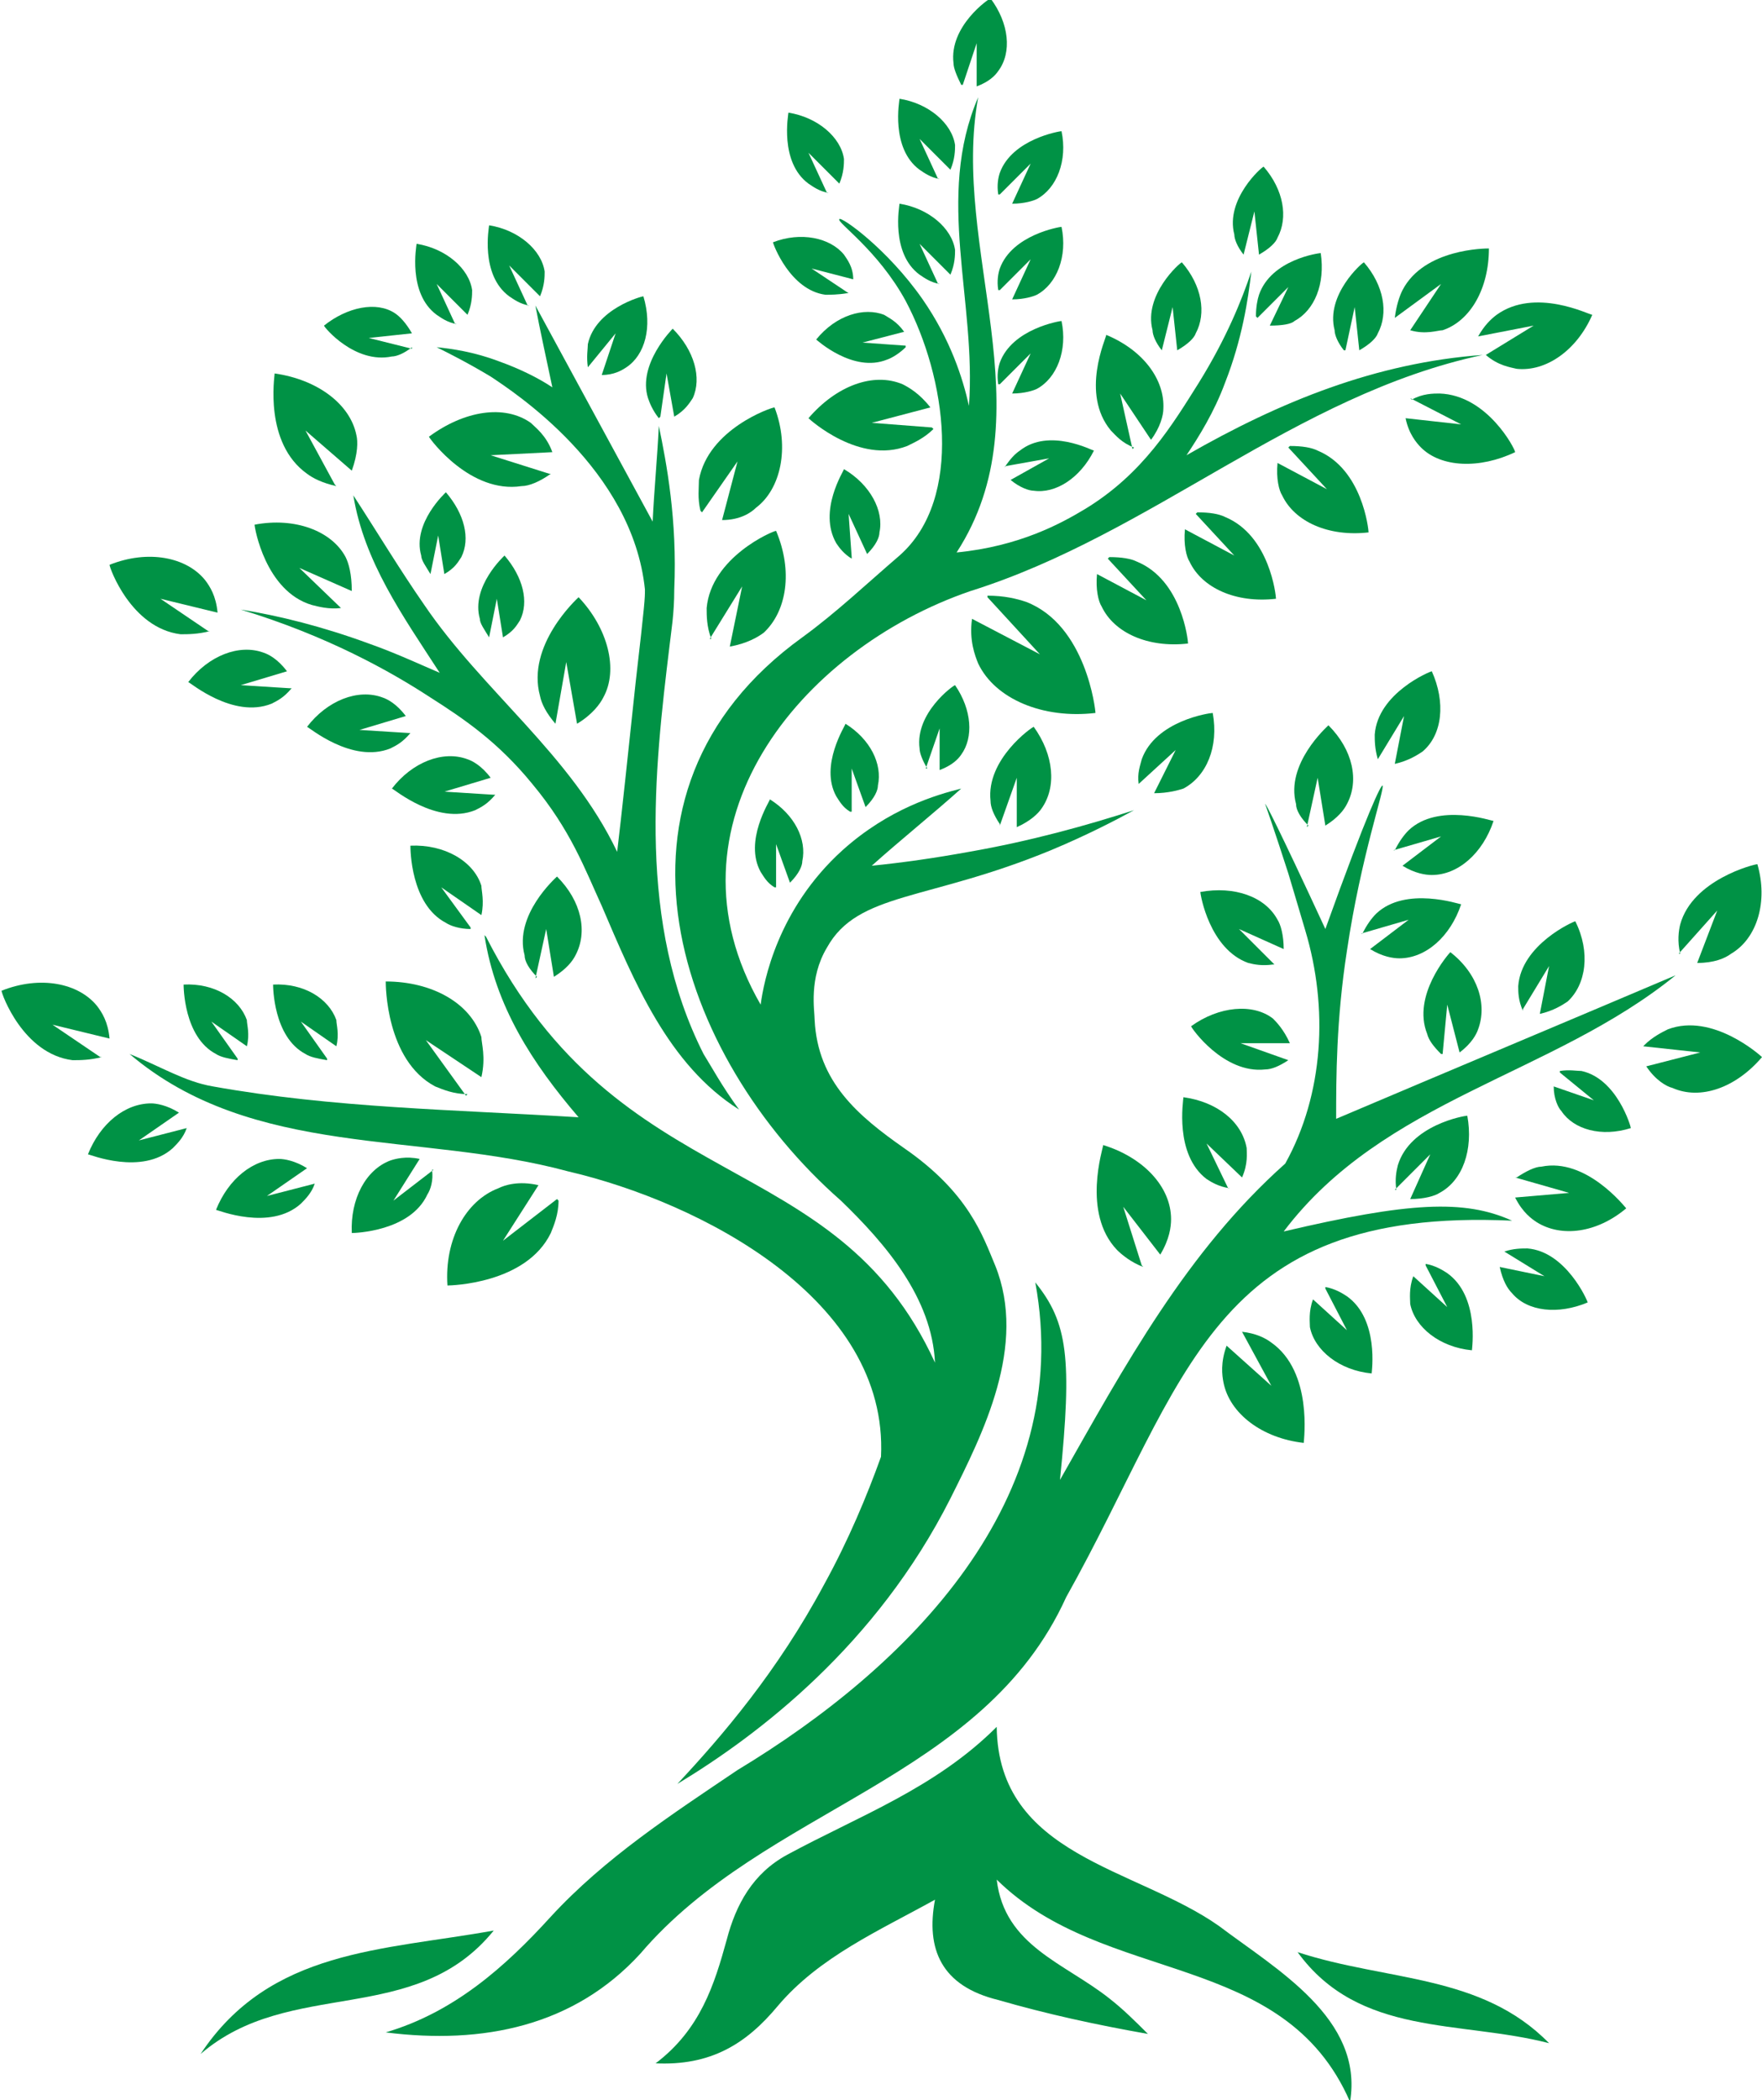 <svg xmlns="http://www.w3.org/2000/svg" id="Layer_1" data-name="Layer 1" viewBox="0 0 11.42 13.61"><defs><style>      .cls-1 {        fill: #009245;        stroke-width: 0px;      }    </style></defs><g><path class="cls-1" d="m3.14,6.06c.07.46.31.83.61,1.18-.81-.05-1.59-.06-2.37-.2-.18-.03-.34-.13-.54-.21.8.68,1.88.5,2.84.76.86.2,2.08.83,2.03,1.85-.09.25-.21.54-.37.83-.3.56-.66.98-.95,1.29.53-.32,1.29-.9,1.77-1.85.21-.42.5-.99.29-1.51-.08-.19-.17-.47-.59-.76-.3-.21-.56-.43-.58-.83,0-.06-.04-.27.08-.47.2-.36.65-.3,1.45-.63.24-.1.43-.2.54-.26-.31.1-.67.2-1.07.27-.22.04-.43.07-.63.09.19-.17.39-.33.58-.5-.16.04-.47.13-.77.4-.42.38-.51.85-.53,1-.67-1.16.25-2.3,1.36-2.68,1.18-.37,2.1-1.27,3.32-1.53-.69.05-1.31.3-1.92.65.08-.12.18-.28.25-.47.11-.28.15-.54.17-.72-.06.18-.16.43-.34.72-.17.27-.36.59-.74.82-.15.09-.42.24-.83.28.59-.91-.04-1.97.14-2.95-.28.65-.01,1.32-.06,2-.04-.18-.12-.43-.3-.69-.23-.33-.53-.54-.54-.52-.02.02.25.2.43.53.26.49.38,1.28-.04,1.65-.21.18-.41.37-.63.53-1.4,1.01-.81,2.72.25,3.65.29.28.59.63.61,1.05-.65-1.42-2.04-1.05-2.91-2.76Z"></path><path class="cls-1" d="m8.66,7.24c0-.25,0-.63.07-1.08.09-.61.25-1.06.23-1.07-.01,0-.09.15-.37.93-.31-.67-.39-.82-.39-.81,0,0,.06.17.15.45,0,0,.06.2.11.37.15.5.12,1.06-.13,1.51-.64.57-1.04,1.31-1.46,2.05.08-.79.05-1.02-.16-1.28.26,1.41-.82,2.49-1.93,3.16-.43.29-.86.57-1.21.95-.3.33-.63.62-1.07.75.63.08,1.22-.04,1.65-.51.81-.95,2.22-1.12,2.76-2.31.79-1.41.93-2.53,2.89-2.44-.31-.14-.67-.12-1.48.07.65-.86,1.74-1.01,2.54-1.66-.73.31-1.47.62-2.2.93Z"></path><path class="cls-1" d="m4.24,13.37c.37.02.6-.13.8-.37.27-.32.66-.49,1.02-.69-.06.32.04.56.41.65.31.09.63.16.97.22-.08-.08-.16-.16-.25-.23-.29-.23-.68-.34-.73-.77.7.69,1.86.45,2.29,1.44.09-.54-.48-.86-.85-1.14-.54-.38-1.43-.45-1.44-1.29-.4.4-.9.58-1.36.83-.22.12-.33.32-.39.55-.08.29-.17.58-.46.8Z"></path><path class="cls-1" d="m2.85,4.36c-.14-.06-.29-.13-.46-.19-.3-.11-.58-.18-.83-.22.56.17.97.4,1.23.57.22.14.44.29.66.56.25.3.34.55.45.79.21.49.43,1.03.89,1.32-.11-.15-.18-.28-.23-.36-.43-.85-.32-1.83-.22-2.65.01-.09.03-.2.03-.36.02-.45-.05-.82-.1-1.06-.01.21-.03.41-.04.62l-.76-1.4c.03.16.07.34.11.53-.09-.06-.21-.12-.35-.17-.16-.06-.3-.08-.4-.09.08.04.2.1.35.19.15.1.92.6,1,1.38,0,.06,0,.08-.06.6-.05.47-.09.85-.12,1.1-.3-.63-.87-1.04-1.25-1.6-.16-.23-.31-.48-.46-.71.07.43.32.78.56,1.15Z"></path><path class="cls-1" d="m1.3,13.31c.58-.5,1.39-.17,1.9-.8-.72.13-1.45.12-1.9.8Z"></path><path class="cls-1" d="m10.04,13.24c-.44-.45-1.05-.4-1.63-.59.4.55,1.05.44,1.63.59Z"></path></g><g><path class="cls-1" d="m6.4,3.87l.34.37-.44-.23c-.02.14.02.24.04.29.11.23.42.36.76.32,0-.02-.06-.57-.45-.72-.06-.02-.14-.04-.25-.04Z"></path><path class="cls-1" d="m7.18,3.62l.25.27-.32-.17c-.01.1.01.18.03.21.08.17.3.27.56.24,0-.02-.04-.41-.33-.53-.04-.02-.1-.03-.18-.03Z"></path><path class="cls-1" d="m7.75,3.33l.25.27-.32-.17c-.01.1.01.18.03.21.08.17.3.27.56.24,0-.02-.04-.41-.33-.53-.04-.02-.1-.03-.18-.03Z"></path><path class="cls-1" d="m8.35,2.9l.25.27-.32-.17c-.01.1.01.18.03.21.08.17.3.27.56.24,0-.02-.04-.41-.33-.53-.04-.02-.1-.03-.18-.03Z"></path><path class="cls-1" d="m9.14,2.58l.33.17-.36-.04c.02.1.07.16.1.19.13.13.38.14.61.03,0-.02-.18-.37-.49-.38-.04,0-.11,0-.18.04Z"></path><path class="cls-1" d="m9.58,2.18l.36-.07-.31.19c.08.07.16.08.2.09.19.02.39-.12.49-.35-.02,0-.37-.18-.62,0-.04.03-.08.07-.12.14Z"></path><path class="cls-1" d="m9.04,2.06l.3-.22-.2.3c.1.03.18,0,.21,0,.18-.06.3-.27.3-.53-.02,0-.42,0-.56.27-.02.04-.04.1-.05.18Z"></path><path class="cls-1" d="m7.34,2.91l-.08-.36.2.3c.06-.08.08-.16.08-.2.01-.19-.13-.38-.37-.48,0,.02-.17.38.03.62.03.03.07.08.15.11Z"></path><path class="cls-1" d="m8.72,2.27l.06-.28.03.28c.07-.04.11-.08.12-.11.07-.13.04-.31-.09-.46-.01,0-.25.21-.19.44,0,.03.02.08.06.13Z"></path><path class="cls-1" d="m8.15,2.06l.2-.2-.12.25c.08,0,.14-.01.16-.03.13-.07.2-.24.17-.44-.01,0-.32.04-.4.27-.01.03-.02.08-.02.14Z"></path><path class="cls-1" d="m8.06,1.65l.07-.28.03.28c.07-.04.11-.08.12-.11.07-.13.04-.31-.09-.46-.01,0-.25.21-.19.44,0,.03.02.08.06.13Z"></path><path class="cls-1" d="m6.52,3.02l.28-.05-.25.14c.06.05.12.07.15.07.14.02.3-.08.39-.26-.01,0-.29-.15-.48,0-.03.02-.06.05-.1.11Z"></path><path class="cls-1" d="m6.48,2.49l.2-.2-.12.26c.08,0,.14-.02.16-.03.13-.07.2-.25.16-.44-.01,0-.32.05-.4.27-.01.03-.02.08-.01.14Z"></path><path class="cls-1" d="m6.48,1.88l.2-.2-.12.26c.08,0,.14-.02.16-.03.13-.07.2-.25.16-.44-.01,0-.32.05-.4.27-.01.03-.02.08-.01.14Z"></path><path class="cls-1" d="m3.6,4.69l.07-.4.07.4c.1-.06.15-.13.17-.17.1-.18.03-.45-.16-.65-.01.01-.34.31-.25.64.01.05.04.11.1.18Z"></path><path class="cls-1" d="m3.17,4.13l.05-.25.04.25c.07-.04.09-.08.11-.11.06-.12.02-.28-.1-.42,0,0-.22.2-.16.41,0,.03.03.07.06.12Z"></path><path class="cls-1" d="m2.79,3.72l.05-.25.04.25c.07-.04.09-.08.11-.11.06-.12.02-.28-.1-.42,0,0-.22.2-.16.41,0,.03.03.07.06.12Z"></path><path class="cls-1" d="m6.48,1.26l.2-.2-.12.26c.08,0,.14-.02.16-.03.13-.07.2-.25.16-.44-.01,0-.32.05-.4.27-.01.03-.02.08-.01.14Z"></path><path class="cls-1" d="m6.08,1.16l-.12-.26.2.2c.03-.07.03-.13.03-.16-.02-.14-.17-.27-.36-.3,0,.01-.06.32.13.46.03.02.07.05.13.06Z"></path><path class="cls-1" d="m5.36,1.25l-.12-.26.2.2c.03-.07.03-.13.03-.16-.02-.14-.17-.27-.36-.3,0,.01-.06.32.13.46.03.02.07.05.13.06Z"></path><path class="cls-1" d="m3.42,1.98l-.12-.26.2.2c.03-.07.03-.13.03-.16-.02-.14-.17-.27-.36-.3,0,.01-.06.32.13.46.03.02.07.05.13.06Z"></path><path class="cls-1" d="m2.95,2.1l-.12-.26.2.2c.03-.07.03-.13.03-.16-.02-.14-.17-.27-.36-.3,0,.01-.06.32.13.46.03.02.07.05.13.06Z"></path><path class="cls-1" d="m2.67,2.26l-.28-.07.28-.03c-.04-.07-.08-.11-.11-.13-.12-.08-.31-.04-.46.08,0,.01.2.25.44.2.03,0,.08-.02.13-.06Z"></path><path class="cls-1" d="m1.88,4.46l-.32-.02.3-.09c-.06-.08-.12-.11-.15-.12-.16-.06-.36.02-.49.19.01,0,.29.24.54.14.04-.02.08-.04.13-.1Z"></path><path class="cls-1" d="m2.65,4.75l-.32-.02.3-.09c-.06-.08-.12-.11-.15-.12-.16-.06-.36.02-.49.19.01,0,.29.24.54.14.04-.02.08-.04.13-.1Z"></path><path class="cls-1" d="m3.2,5.15l-.32-.02.3-.09c-.06-.08-.12-.11-.15-.12-.16-.06-.36.02-.49.19.01,0,.29.24.54.14.04-.02.08-.04.13-.1Z"></path><path class="cls-1" d="m1.21,7.31l-.31.08.26-.18c-.08-.05-.15-.06-.18-.06-.17,0-.33.13-.41.33.01,0,.35.14.55-.04.03-.03.07-.07.09-.13Z"></path><path class="cls-1" d="m2.04,7.67l-.31.08.26-.18c-.08-.05-.15-.06-.18-.06-.17,0-.33.13-.41.33.01,0,.35.14.55-.04.03-.03.07-.07.09-.13Z"></path><path class="cls-1" d="m2.81,7.58l-.26.2.17-.27c-.09-.02-.16,0-.19.01-.16.06-.26.25-.25.47.02,0,.38-.01.49-.25.02-.03.04-.09.03-.16Z"></path><path class="cls-1" d="m3.61,7.77l-.35.27.23-.36c-.13-.03-.22,0-.26.02-.21.08-.35.33-.33.63.02,0,.51-.01.67-.34.02-.05.05-.12.05-.21Z"></path><path class="cls-1" d="m3.05,6.01l-.19-.26.26.18c.02-.09,0-.16,0-.19-.05-.16-.24-.27-.46-.26,0,.02,0,.38.23.5.03.02.09.04.16.04Z"></path><path class="cls-1" d="m9.35,6.83l.03-.32.08.31c.08-.06.11-.12.12-.15.06-.16,0-.36-.18-.5-.01.01-.25.28-.15.53.01.04.04.08.09.13Z"></path><path class="cls-1" d="m8.82,6.05l.31-.09-.25.19c.08.05.15.06.19.06.17,0,.33-.14.4-.35-.01,0-.36-.12-.55.06-.03.03-.06.07-.09.13Z"></path><path class="cls-1" d="m9.03,5.51l.31-.09-.25.19c.08.05.15.06.19.06.17,0,.33-.14.4-.35-.01,0-.36-.12-.55.06-.03.03-.06.07-.09.13Z"></path><path class="cls-1" d="m8.93,4.92l.17-.28-.06.31c.09-.02.15-.06.18-.08.13-.11.15-.32.06-.52-.01,0-.35.14-.37.41,0,.04,0,.09.02.16Z"></path><path class="cls-1" d="m3.02,7.1l-.26-.36.36.24c.03-.13,0-.22,0-.26-.07-.22-.32-.36-.62-.36,0,.02,0,.51.32.68.05.02.12.05.21.05Z"></path><path class="cls-1" d="m2.12,6.86l-.17-.24.23.16c.02-.08,0-.14,0-.17-.05-.14-.21-.24-.41-.23,0,.01,0,.34.21.45.03.02.08.03.14.04Z"></path><path class="cls-1" d="m1.54,6.86l-.17-.24.23.16c.02-.08,0-.14,0-.17-.05-.14-.21-.24-.41-.23,0,.01,0,.34.21.45.03.02.08.03.14.04Z"></path><path class="cls-1" d="m3.47,6.34l.07-.32.05.31c.08-.05.12-.1.14-.14.08-.15.04-.35-.12-.51-.01.01-.28.25-.21.51,0,.04.03.09.08.14Z"></path><path class="cls-1" d="m8.47,5.36l.07-.32.05.31c.08-.05.12-.1.14-.14.08-.15.04-.35-.12-.51-.01.01-.28.25-.21.51,0,.04.03.09.08.14Z"></path><path class="cls-1" d="m9.87,6.54l.17-.28-.06.31c.09-.02.15-.06.18-.08.12-.11.15-.32.05-.52-.01,0-.35.15-.37.42,0,.04,0,.09.03.16Z"></path><path class="cls-1" d="m7.38,5.08l.24-.22-.14.28c.09,0,.16-.02.19-.03.15-.08.23-.27.19-.49-.02,0-.37.05-.46.3-.01.04-.03.09-.02.16Z"></path><path class="cls-1" d="m8.26,6.25l-.23-.23.29.13c0-.09-.02-.16-.04-.19-.08-.15-.28-.22-.5-.18,0,.02.06.37.31.46.04.01.09.02.16.01Z"></path><path class="cls-1" d="m8.35,6.87l-.31-.11h.32c-.04-.09-.09-.14-.11-.16-.13-.1-.35-.08-.53.05,0,.01.21.31.48.28.04,0,.09-.02.15-.06Z"></path><path class="cls-1" d="m9.04,7.71l.23-.23-.13.29c.09,0,.16-.02.19-.04.15-.08.22-.28.18-.5-.02,0-.37.06-.45.32-.01.04-.02.09-.01.16Z"></path><path class="cls-1" d="m7.96,7.7l-.14-.29.23.22c.04-.09.03-.16.03-.19-.03-.17-.19-.3-.41-.33,0,.02-.06.37.15.53.03.02.08.05.15.06Z"></path><path class="cls-1" d="m7.4,8.2l-.12-.38.24.31c.06-.1.07-.18.07-.23,0-.21-.18-.4-.44-.48,0,.02-.14.44.09.68.03.03.09.08.17.11Z"></path><path class="cls-1" d="m8.05,8.63l.19.35-.29-.26c-.04.11-.03.19-.02.24.04.2.25.36.52.39,0-.02.06-.46-.21-.65-.04-.03-.1-.06-.19-.07Z"></path><path class="cls-1" d="m8.59,8.35l.14.27-.22-.2c-.03.08-.02.15-.02.18.03.15.19.28.4.3,0-.01.05-.35-.16-.5-.03-.02-.08-.05-.14-.06Z"></path><path class="cls-1" d="m9.24,8.2l.14.27-.22-.2c-.03.08-.02.15-.02.18.03.15.19.28.4.3,0-.01.05-.35-.16-.5-.03-.02-.08-.05-.14-.06Z"></path><path class="cls-1" d="m9.75,8.11l.26.16-.29-.06c.02.09.05.14.08.17.1.12.3.14.49.06,0-.01-.14-.33-.39-.35-.04,0-.09,0-.15.02Z"></path><path class="cls-1" d="m9.82,7.63l.35.1-.35.03c.05.1.11.14.14.16.16.1.39.07.58-.09-.01-.01-.26-.33-.55-.27-.04,0-.1.03-.16.07Z"></path><path class="cls-1" d="m10.11,6.95l.22.18-.26-.09c0,.08.03.14.05.16.08.12.26.17.45.11,0-.01-.09-.32-.32-.37-.03,0-.08-.01-.14,0Z"></path><path class="cls-1" d="m10.65,6.78l.37.04-.35.09c.06.09.13.13.17.14.18.08.41,0,.58-.2-.01-.01-.32-.29-.61-.18-.04.02-.1.05-.15.1Z"></path><path class="cls-1" d="m10.88,6.18l.25-.28-.13.34c.11,0,.18-.03.22-.06.17-.1.24-.34.17-.58-.02,0-.42.1-.5.39-.01.04-.02.11,0,.19Z"></path><path class="cls-1" d="m6.48,5.35l.11-.31v.32c.09-.04.14-.09.16-.12.1-.14.08-.35-.05-.53-.01,0-.31.21-.28.48,0,.04.02.09.06.15Z"></path><path class="cls-1" d="m6,4.98l.09-.26v.27c.08-.03.12-.07.14-.1.08-.11.07-.29-.04-.45-.01,0-.26.18-.23.41,0,.03.02.08.05.13Z"></path><path class="cls-1" d="m5.52,5.26v-.28s.09.25.09.25c.06-.06.08-.11.08-.14.03-.14-.05-.3-.21-.4,0,.01-.17.27-.06.47.02.03.04.07.09.1Z"></path><path class="cls-1" d="m5.03,5.75v-.28s.09.25.09.25c.06-.06.08-.11.08-.14.03-.14-.05-.3-.21-.4,0,.01-.17.27-.06.47.02.03.04.07.09.1Z"></path><path class="cls-1" d="m2.21,3.94l-.27-.26.34.15c0-.11-.02-.18-.04-.22-.09-.17-.33-.26-.59-.21,0,.02.07.43.37.52.04.01.11.03.19.02Z"></path><path class="cls-1" d="m1.35,4.09l-.31-.21.37.09c-.01-.11-.05-.17-.08-.21-.12-.15-.37-.2-.62-.1,0,.02.14.41.46.45.05,0,.11,0,.19-.02Z"></path><path class="cls-1" d="m.65,6.85l-.31-.21.37.09c-.01-.11-.05-.17-.08-.21-.12-.15-.37-.2-.62-.1,0,.02.14.41.46.45.05,0,.11,0,.19-.02Z"></path><path class="cls-1" d="m4.28,2.7l.04-.28.05.28c.07-.04.1-.09.12-.12.06-.13.01-.31-.13-.45,0,0-.23.23-.16.45.01.03.03.08.07.13Z"></path><path class="cls-1" d="m3.81,2.38l.18-.22-.09.27c.08,0,.13-.03.16-.05.12-.08.17-.26.11-.46-.01,0-.31.08-.36.31,0,.03-.01.08,0,.15Z"></path><path class="cls-1" d="m6.08,1.84l-.12-.26.2.2c.03-.07.03-.13.03-.16-.02-.14-.17-.27-.36-.3,0,.01-.06.32.13.46.03.02.07.05.13.06Z"></path><path class="cls-1" d="m5.5,1.9l-.24-.16.27.07c0-.08-.04-.13-.06-.16-.09-.11-.28-.15-.46-.08,0,.01.11.31.34.34.03,0,.08,0,.14-.01Z"></path><path class="cls-1" d="m5.87,2.24l-.28-.02.27-.07c-.05-.07-.1-.09-.13-.11-.13-.05-.31,0-.44.16,0,0,.24.22.46.13.03-.01.08-.04.12-.08Z"></path><path class="cls-1" d="m5.52,3.61l-.02-.28.12.26c.06-.06.08-.11.08-.14.03-.14-.06-.31-.23-.41,0,.01-.17.27-.05.48.02.03.05.07.1.1Z"></path><path class="cls-1" d="m4.6,4.14l.21-.34-.08.39c.11-.02.18-.06.22-.09.15-.14.19-.4.08-.66-.02,0-.42.17-.45.5,0,.05,0,.12.03.2Z"></path><path class="cls-1" d="m4.55,3.32l.23-.33-.1.38c.12,0,.19-.05.22-.08.16-.12.22-.39.12-.65-.02,0-.43.14-.49.47,0,.05-.01.12.01.2Z"></path><path class="cls-1" d="m3.56,3.07l-.38-.12.4-.02c-.04-.11-.11-.16-.14-.19-.17-.12-.43-.08-.66.09.01.02.27.37.6.32.05,0,.12-.03.19-.08Z"></path><path class="cls-1" d="m2.17,3.14l-.19-.35.3.26c.04-.11.04-.19.03-.23-.04-.2-.25-.36-.53-.4,0,.02-.07.45.21.65.04.03.1.06.19.08Z"></path><path class="cls-1" d="m6.04,2.77l-.39-.03.38-.1c-.07-.09-.14-.13-.18-.15-.19-.08-.43.01-.61.22.01.01.33.3.64.18.04-.02.11-.05.17-.11Z"></path><path class="cls-1" d="m6.24.55l.09-.27v.28c.08-.03.12-.07.14-.1.09-.12.07-.31-.05-.47-.01,0-.27.18-.24.42,0,.03.02.08.05.14Z"></path><path class="cls-1" d="m7.53,2.27l.07-.28.03.28c.07-.04.11-.08.12-.11.07-.13.04-.31-.09-.46-.01,0-.25.21-.19.44,0,.03.02.08.06.13Z"></path></g></svg>